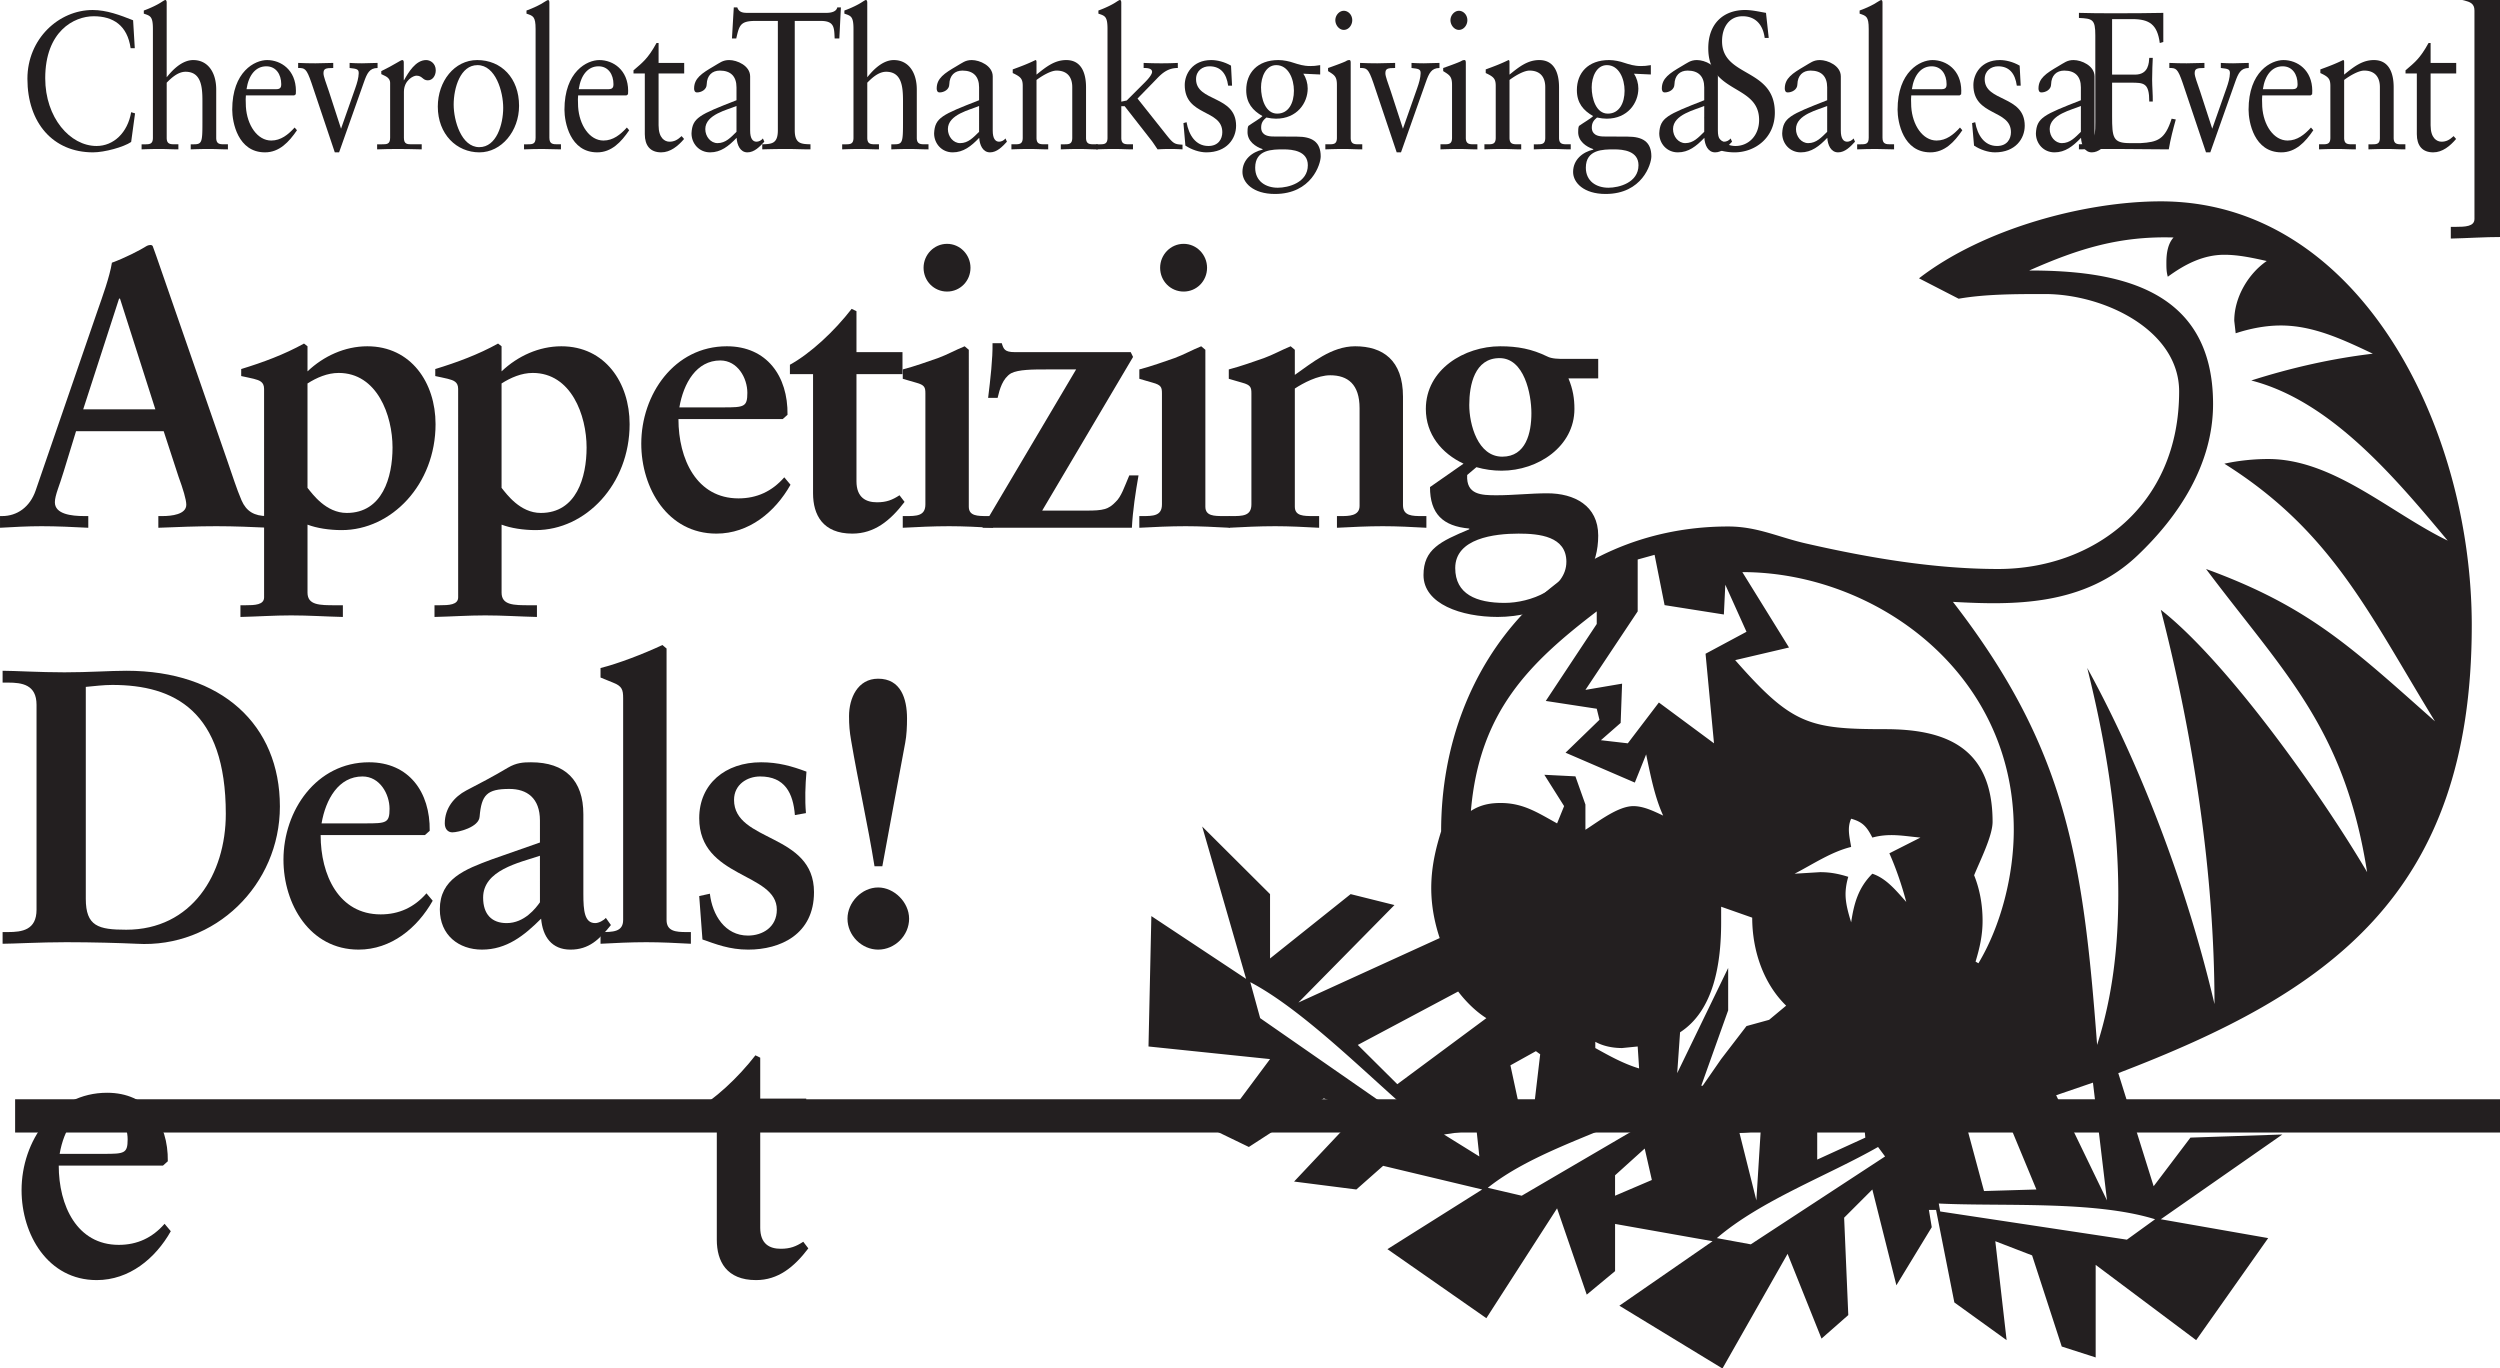 <svg xmlns="http://www.w3.org/2000/svg" xmlns:xlink="http://www.w3.org/1999/xlink" width="300.48" height="164.482"><defs><path id="b" d="m14.14-4.328-.468-.14C13.25-2 11.562-.407 9.516-.407c-3.188 0-6.172-3.406-6.172-8.14C3.344-14.189 6.797-16 9.172-16c2.328 0 4.047 1.094 4.437 3.844h.5l-.203-3.36c-1.578-.625-3.187-1.234-4.86-1.234-4.062 0-7.843 3.453-7.843 8.266 0 5.28 3.063 8.843 7.89 8.843 1.376 0 3.704-.64 4.579-1.25zm0 0"/><path id="c" d="M10.938 0v-.61h-.376c-.578 0-1.03 0-1.03-.78v-5.798c0-2.046-.985-3.546-2.766-3.546-1.672 0-3 1.875-3.188 2.062v-8.953c0-.188-.047-.328-.172-.328-.062 0-.234.11-.453.25-.437.297-1.297.719-2.125 1.015v.375c.781.266 1.094.313 1.094 1.844V-1.39c0 .782-.422.782-1 .782h-.36V0a52.551 52.551 0 0 1 2.22-.047c.75 0 1.484.047 2.202.047v-.61H4.61c-.593 0-1.03 0-1.03-.78v-6.626c.481-.484 1.31-1.312 2.263-1.312 1.875 0 2.031 1.781 2.031 3.5v2.656c0 2.297-.063 2.563-1.031 2.563h-.375V0c.75-.031 1.484-.047 2.234-.047.797 0 1.5.047 2.235.047Zm0 0"/><path id="d" d="m8.484-2.297-.28-.328c-.782.86-1.657 1.563-2.813 1.563-1.657 0-2.907-1.829-3.047-4.063-.031-.797-.031-1.156 0-1.36h5.812l.188-.14c.015-.14.015-.281.015-.422-.015-2.5-1.796-3.687-3.468-3.687-1.454 0-4.188 1.359-4.188 5.968 0 1.5.672 5.125 3.938 5.125 1.718 0 2.875-1.234 3.843-2.656zm-1.89-5.531c0 .281-.047.594-.578.594H2.422c.25-1.704 1.11-2.75 2.375-2.75 1.156 0 1.797.953 1.797 2.156zm0 0"/><path id="e" d="M9.938-9.781v-.61c-.641 0-1.25.047-1.876.047-.484 0-1-.015-1.484-.047v.61c.86.094 1.11.14 1.094.64-.016.547-.188 1.157-.422 1.813L5.547-2.484l-1.453-4.47c-.36-1.077-.657-1.812-.657-2.187 0-.562.25-.64 1.172-.64v-.61c-.718 0-1.437.047-2.14.047-.688 0-1.39-.015-2.078-.047v.61c.796 0 1 .031 1.609 1.812L4.797.36h.516l2.984-8.437c.375-1.063.672-1.703 1.64-1.703zm0 0"/><path id="f" d="M7.531-9.5c0-.844-.656-1.234-1.156-1.234-1.266 0-2.14 1.5-2.656 2.421h-.031v-2.124c0-.235-.079-.297-.188-.297-.188 0-1.016.609-2.516 1.328v.36c.297.187 1.063.327 1.063 1.062v6.593c0 .782-.406.782-1 .782H.484V0c.75-.031 1.625-.047 2.47-.047.905 0 1.765.016 2.89.047v-.61h-1.14c-.595 0-1 0-1-.78v-5.516c0-1.407 1.14-1.953 1.5-1.953.734 0 .734.562 1.374.562.578 0 .953-.562.953-1.203zm0 0"/><path id="g" d="M10.625-5.234c0-3.344-2.14-5.5-5.031-5.5-2.75 0-4.735 2.562-4.735 5.593 0 3.329 2.266 5.5 5 5.5 2.657 0 4.766-2.562 4.766-5.593zM8.719-5c0 2.016-.813 4.734-2.875 4.734-2.157 0-3.078-3.187-3.078-5.109 0-2.031.812-4.75 2.859-4.75 2.188 0 3.094 3.188 3.094 5.125zm0 0"/><path id="h" d="M5.094 0v-.61h-.36c-.578 0-1.03 0-1.03-.78v-16.235c0-.188-.032-.328-.173-.328-.047 0-.219.11-.453.25-.422.297-1.297.719-2.125 1.015v.375c.781.266 1.094.313 1.094 1.844V-1.39c0 .782-.406.782-1 .782h-.39V0c.765-.031 1.5-.047 2.25-.047.765 0 1.468.047 2.187.047Zm0 0"/><path id="i" d="M6.484-9.125v-1.266H3.406v-2.39h-.25C2.11-10.875 1.47-10.437.391-9.5v.375H1.75v7.297c0 1.375.656 2.187 1.969 2.187 1.11 0 2.031-.765 2.75-1.609l-.297-.344c-.5.469-.906.672-1.453.672-.563 0-1.313-.422-1.313-1.969v-6.234Zm0 0"/><path id="k" d="M13.438-17.063H13c-.094.454-.594.657-1.344.657H2.281c-.531 0-1.078-.016-1.297-.657H.563l-.22 3.735H.86c.36-1.531.438-2.11 2.297-2.11H5.86v13.141c0 1.64-.765 1.656-1.875 1.688V0A98.57 98.57 0 0 1 7-.047c.89 0 1.781.047 2.781.047v-.61c-1.094-.03-1.89-.046-1.89-1.687v-13.14h3.14c1.656 0 1.594.843 1.656 2.109h.563Zm0 0"/><path id="j" d="m9.61-.922-.172-.39c-.188.25-.516.39-.766.39-.453 0-.766-.375-.766-1.328v-6.516c0-1.296-1.578-1.968-2.515-1.968-.782 0-1.125.328-1.86.75-1.437.843-2.36 1.437-2.36 2.671 0 .172.048.47.345.47.515 0 1.171-.329 1.171-.985.032-1.063.657-1.64 1.579-1.64 1.312 0 2 .702 2 2.015v1.547C1.796-4.156.953-3.813.859-1.922.86-.688 1.781.36 3.094.36c1.281 0 2.219-.734 3.187-1.75.047.844.422 1.75 1.297 1.75.828 0 1.469-.671 2.031-1.28zM6.265-2.109C5.578-1.438 4.969-.75 3.984-.75c-.812 0-1.468-.781-1.468-1.688 0-1.765 2.687-2.312 3.75-2.78zm0 0"/><path id="l" d="M10.938 0v-.61h-.376c-.578 0-1.03 0-1.03-.78v-6.063c0-1.828-.626-3.281-2.376-3.281-1.39 0-2.406.796-3.578 1.75V-10.5c0-.188-.062-.234-.125-.234C2.47-10.25 1.61-9.938.72-9.61v.437c.969.453 1.203.688 1.203 1.563v6.218c0 .782-.422.782-1 .782h-.36V0a52.551 52.551 0 0 1 2.22-.047c.75 0 1.484.047 2.202.047v-.61H4.61c-.593 0-1.03 0-1.03-.78v-6.954c.687-.515 1.733-1.125 2.405-1.125 1.172 0 1.891.656 1.891 2v6.078c0 .782-.406.782-1 .782H6.5V0C7.25-.031 8-.047 8.734-.047c.766 0 1.47.047 2.204.047Zm0 0"/><path id="m" d="M10.938 0v-.563c-.954-.046-1.094-.125-1.922-1.156L5.53-6.109l2.282-2.344c.765-.813 1.453-1.328 2.562-1.328v-.61a39.44 39.44 0 0 1-1.922.047c-.734 0-1.453-.015-2.187-.047v.61c.328 0 1.015 0 1.015.469 0 .312-.484.874-.812 1.203L4.234-5.875l-.656.14v-11.89c0-.188-.047-.328-.172-.328-.062 0-.234.11-.453.25-.437.297-1.297.719-2.125 1.015v.375c.781.266 1.094.313 1.094 1.844V-1.39c0 .782-.422.782-1 .782h-.36V0a52.551 52.551 0 0 1 2.22-.047c.75 0 1.484.047 2.202.047v-.61H4.61c-.593 0-1.03 0-1.03-.78v-3.798h.405l3.297 4.22c.219.312.438.64.657.968a23.377 23.377 0 0 1 3 0zm0 0"/><path id="n" d="M7.188-2.844c0-3.687-4.813-2.844-4.813-5.594 0-1.015.781-1.546 1.61-1.546 1.328 0 2.046.843 2.25 2.328h.468l-.125-2.407c-.812-.468-1.687-.671-2.375-.671-2.266 0-3.187 1.687-3.187 3 0 3.78 4.515 2.89 4.515 5.671 0 .813-.468 1.657-1.672 1.657-1.53 0-2.359-1.313-2.625-2.86l-.375.11.235 2.703C1.828.03 2.78.359 3.609.359c2.47 0 3.579-1.656 3.579-3.203zm0 0"/><path id="o" d="M9.875.844c0-1.766-1.063-2.375-2.844-2.375-.828 0-1.843-.016-2.86-.016-1.359 0-1.452-.734-1.452-1.078 0-.578.234-.875.625-1.203.422.094.828.14 1.156.14 2.547 0 3.813-1.906 3.813-3.624 0-.625-.188-1.282-.532-1.782L9.813-9v-1.125c-.532.094-.829.11-1.188.11-.844 0-1.422-.204-2.016-.391-.484-.172-1.203-.328-1.812-.328-2.547 0-3.875 1.562-3.875 3.609 0 1.563.781 2.453 1.953 3.125-.297.313-1.14.781-1.703 1.188-.094.234-.094.484-.094.75 0 1.078.953 1.75 1.813 2.03v.063C1.64.312.469 1.22.469 2.72c0 1.281 1.281 2.64 3.906 2.64 4.406 0 5.5-3.593 5.5-4.515zm-3.219-7.89c0 1.437-.61 2.75-2.015 2.75-1.407 0-1.938-1.798-1.938-3.157 0-1.234.563-2.672 1.828-2.672 1.453 0 2.125 1.64 2.125 3.078zm1.672 8.952C8.328 4 5.984 4.61 4.718 4.61 3.267 4.61 2 3.83 2 2.203 2 0 4.078 0 5.406 0 6.5 0 8.328.188 8.328 1.906Zm0 0"/><path id="p" d="M3.89-15.531c0-.64-.484-1.125-1.015-1.125-.531 0-1.016.531-1.016 1.125 0 .61.47 1.172 1.016 1.172.563 0 1.016-.547 1.016-1.172zM5.095 0v-.61h-.36c-.578 0-1.03 0-1.03-.78v-9.016c0-.188-.032-.328-.157-.328a.697.697 0 0 0-.375.109c-.078.078-1.235.516-2.188.844v.375c.75.469 1.063.625 1.063 1.656v6.36c0 .78-.406.78-1 .78h-.39V0c.765-.031 1.5-.047 2.25-.047.765 0 1.468.047 2.187.047Zm0 0"/><path id="q" d="M9.375-4.422c0-5.406-6.344-4.203-6.344-8.578 0-1.719.89-3 2.469-3 1.5 0 2.438.953 2.656 2.61h.485l-.329-3.016c-.828-.14-1.671-.344-2.515-.344-2.531 0-4.422 1.563-4.422 4.594 0 5.547 6.11 4.265 6.11 8.625 0 1.86-1.25 3.125-2.844 3.125-1.704 0-2.86-1.703-3.22-3.469H.954l.422 3.422a6.591 6.591 0 0 0 3.156.812c2.438 0 4.844-1.718 4.844-4.78zm0 0"/><path id="r" d="m12.297-3.594-.5-.094C11-1.171 10.094-.874 8.062-.75h-1.28c-2.048 0-2.141-.656-2.141-3.266v-4h2.218c1.594 0 2.25 0 2.25 2.266h.422c.016-.766-.078-1.86-.078-2.61 0-.859.047-2.124.078-2.64H9.11c-.046.547-.046 2.016-1.718 2.016H4.64v-6.672h2.421c2.079 0 3.016.656 3.313 2.875l.422-.125v-3.5c-2.016.047-3.969.047-5.969.047-1.375 0-2.781 0-4.172-.047v.61c1.64.077 1.969.171 1.969 2.093v10.437c0 2.282-.156 2.657-1.969 2.657V0C2.203-.047 3.72-.047 5.25-.047c2.063 0 4.125.047 6.203.047.203-1.219.516-2.422.844-3.594zm0 0"/><path id="v" d="M161.594-77.969c0-23.984-13.594-50.984-37.375-50.984-9.016 0-21.25 3.219-29.063 9.25l4.766 2.453c3.219-.563 6.953-.563 10.36-.563 7.14 0 16.14 4.344 16.14 11.704 0 13.78-10.36 21.343-21.75 21.343-7.64 0-15.469-1.328-22.938-3.03-3.406-.75-5.953-2.079-9.515-2.079-19.875 0-34.5 15.86-34.5 36.64-1.188 3.766-1.86 7.735-.172 12.829l-16.984 7.75 11.546-11.719-5.265-1.313-9.688 7.735v-7.734L9-53.813 14.281-35.5l-11.39-7.547-.344 15.672 14.61 1.516-6.454 8.672 3.906 1.89 9.016-5.844 4.25 1.688-7.828 8.312 7.484.954 3.219-2.844 11.906 2.844-11.39 7.171 11.89 8.297 8.5-13.203L55.22 2.453l3.406-2.828v-5.672l11.719 2.078-11.203 7.75 12.39 7.547L79.36-2.453l4.079 10.187 3.218-2.828-.5-11.703 3.39-3.39 2.891 11.515 4.25-6.984-.343-2.078h.86l2.2 11.124 6.281 4.53-1.359-11.89 4.422 1.703 3.563 10.954L116.39 10V-1.125l12.078 9.047 8.656-12.266-12.906-2.265 14.61-10.188-11.048.375-4.422 5.844-4.25-13.594c25.157-9.625 42.485-21.328 42.485-53.797zm-2.89-10.203c-6.97-3.39-13.766-9.812-21.579-9.812-1.703 0-3.563.187-5.266.562 12.922 8.125 17.329 17.938 25.313 30.969-10.016-8.875-15.11-13.781-27.516-18.313 9.344 12.454 16.64 19.063 19.36 36.438-5.438-9.25-16.813-25.297-24.797-31.531 3.906 15.109 6.453 31.718 6.453 47.39-3.234-13.781-8.672-28.328-15.297-40.406 2.219 8.875 3.734 18.125 3.734 27.188 0 6.234-.671 12.265-2.546 18.124-1.688-22.468-3.735-35.687-17.329-53.25 7.141.391 15.797.579 22.266-5.656 4.75-4.531 9-10.765 9-18.125 0-14.156-11.89-16.047-22.094-16.047 5.953-2.64 10.875-4.156 17.344-3.968-.688.765-.86 1.89-.86 3.03 0 .563 0 1.126.173 1.688 2.046-1.5 4.25-2.64 6.796-2.64 1.704 0 3.407.375 5.094.75-2.203 1.515-3.906 4.344-3.906 7.187l.172 1.5c1.703-.562 3.562-.937 5.437-.937 3.906 0 7.485 1.703 11.047 3.39-4.922.579-9.86 1.704-14.61 3.22 9.516 2.452 17.157 11.515 23.61 19.25zm-52.157 34.75c0 5.469-1.531 11.516-4.25 16.047l-.344-.203c.516-1.688.844-3.203.844-4.906 0-1.891-.328-3.766-1.016-5.47.688-1.702 2.219-4.718 2.219-6.421 0-9.063-5.781-11.14-12.922-11.14-9.172 0-11.219-.563-18.016-8.297l6.47-1.516-5.61-9.063c15.797 0 32.625 11.891 32.625 30.97zM74.422-77.219l-4.922 2.64 1.016 10.766-6.625-4.906-3.735 4.906-3.234-.374 2.375-2.079.172-4.718-4.407.75 6.282-9.438v-6.234l2.031-.563 1.203 6.047 7.125 1.125.172-3.578Zm20.906 24.735-3.734 1.89c.844 1.89 1.531 3.969 2.031 5.844-1.188-1.313-2.375-2.828-4.078-3.39-1.703 1.703-2.203 3.578-2.547 5.843-.344-1.125-.672-2.266-.672-3.39 0-.75.156-1.516.328-2.079-1.187-.375-2.203-.562-3.39-.562l-3.063.187c2.203-1.14 4.422-2.64 6.797-3.218-.172-1.125-.516-2.266 0-3.391 1.36.375 1.875.938 2.547 2.266 2.047-.563 3.734-.188 5.781 0zM117.75-8.875l-6.11-12.64 4.423-1.516zm-8.484-1.313-6.297.188-2.547-9.453 4.766-.563zm14.265 3.579-3.39 2.453-22.438-3.39-.172-.954c7.656.375 18.703-.375 26 1.89zM64.406-55.125c-1.187-.563-2.39-1.14-3.578-1.14-1.86 0-4.25 1.89-5.766 2.843v-3.031l-1.203-3.39-3.734-.188 2.375 3.765-.844 2.078c-2.375-1.312-4.078-2.453-6.797-2.453-1.187 0-2.375.188-3.562.953 1.016-11.906 6.969-17.75 15.125-23.984v1.516l-6.125 9.25 6.125.937.328 1.328-4.078 3.954L61-59.094l1.36-3.39c.515 2.453 1.015 5.093 2.046 7.359Zm14.781 22.844-2.046 1.703-2.72.75-3.046 3.969-2.219 3.203h-.172l3.235-9.063v-5.093l-6.125 12.64.344-4.906c4.078-2.64 4.937-8.297 4.937-13.219v-1.875l3.734 1.313c0 3.968 1.36 7.937 4.079 10.578zm9.516 15.86-5.781 2.64v-3.969l5.61-.563zm2.375 2.265L74.938-3.594l-4.079-.75c5.266-4.531 13.422-7.547 19.375-10.953Zm-14.953-3.031-.516 8.312-2.03-8.11c.843 0 1.702-.203 2.546-.203zm-14.61-7.547c-1.874-.563-3.578-1.516-5.265-2.453v-.75c1.016.562 2.203.75 3.219.75l1.875-.188zm1.532 13.406-4.422 1.89v-2.453l3.563-3.218zm-13.422-15.11-.688 5.86-1.874.187-1.016-4.718 3.062-1.703zm13.594 7.75-15.813 9.25-4.078-.953c4.938-3.953 12.406-6.218 18.016-8.859zM43.156-30.78l-10.703 7.937-4.75-4.718 12.063-6.422c1.015 1.328 2.203 2.453 3.39 3.203zm-.843 16.625-4.25-2.64 3.906-.579zm-6.454-3.781a1.258 1.258 0 0 1-.859.375l-19.031-13.22-1.188-4.327c6.797 3.578 14.953 12.078 21.078 17.172zm0 0"/><path id="x" d="M8.469-11.61H19l1.781 5.454c.547 1.5.938 2.765.938 3.39 0 1.172-1.782 1.36-2.86 1.36h-.5V0c2.36-.094 4.672-.188 6.97-.188 2.218 0 4.28.094 6.39.188v-1.406h-.282c-1.546 0-2.5-.563-3.078-1.89-.609-1.407-1.14-3.142-1.718-4.782l-8.532-24.594c-.14-.375-.28-.797-.422-1.172-.078-.14-.187-.14-.328-.14-.14 0-.218.046-.359.093-.89.563-2.75 1.5-4.219 2.032-.281 1.734-1.14 4.078-1.75 5.828L3.61-4.47C2.922-2.484 1.391-1.406-.42-1.406h-.25V0c1.64-.094 3.312-.188 5-.188 1.843 0 3.75.094 5.609.188v-1.406h-.5c-1.547 0-3.516-.235-3.516-1.657 0-.843.578-2.062 1.047-3.656zM18-14.233H9.328l4.313-13.313h.109Zm0 0"/><path id="s" d="M7.39-17.344c1.11-.703 2.391-1.265 3.75-1.265 4.61 0 6.47 5.078 6.47 8.968 0 3.579-1.22 7.86-5.5 7.86-2.5 0-4.11-2.266-4.72-3.016zM2.173 8.36c0 .907-1.094.954-2.281.954h-.563v1.406c2.031-.047 4.063-.188 6.094-.188 2.11 0 4.156.14 6.219.188V9.313h-.86c-1.922 0-3.39 0-3.39-1.516V-.375C8.5.047 10 .281 11.5.281c6 0 11.281-5.5 11.281-12.734 0-4.985-2.953-9.36-8.203-9.36-2.687 0-5.25 1.172-7.187 3.016v-3.015l-.422-.329c-2.36 1.313-4.938 2.266-7.547 3.063v.844c.547.093 1 .234 1.5.328.719.187 1.25.375 1.25 1.218zm0 0"/><path id="t" d="M17.688-6.063c-1.47 1.688-3.297 2.532-5.5 2.532-5.047 0-7.22-4.735-7.22-9.531H17.5l.578-.516c.063-4.656-2.5-8.235-7.297-8.235C4.47-21.813.5-16.03.5-10.108.5-4.75 3.672.703 9.531.703c3.906 0 7.047-2.578 8.906-5.875zm-12.61-8.406c.5-2.922 2.063-5.64 4.922-5.64 2.078 0 3.25 2.109 3.25 3.89 0 1.703-.39 1.75-2.89 1.75zm0 0"/><path id="u" d="M13.25-21.11H7.719v-4.921l-.578-.282c-2.063 2.672-4.922 5.344-7.422 6.72v1.124H2.5V-4.14C2.5-1.547 3.672.703 7.219.703c2.64 0 4.562-1.547 6.281-3.812l-.61-.797c-.859.562-1.562.844-2.703.844-1.328 0-2.468-.563-2.468-2.532v-12.875h5.531Zm0 0"/><path id="y" d="m7.719-21.39-.5-.422c-1.047.421-2.14 1.03-3.219 1.421-1.219.422-2.781.985-4.219 1.36v1.125c.547.14 1.047.328 1.61.468 1.03.282 1.109.563 1.109 1.313v13.313c0 1.406-1.078 1.406-2.39 1.406h-.33V0c1.797-.094 3.64-.188 5.578-.188 1.75 0 3.5.094 5.282.188v-1.406h-.704c-1.156 0-2.218 0-2.218-1.125zm.203-9.86c0-1.563-1.25-2.875-2.813-2.875-1.578 0-2.828 1.313-2.828 2.875 0 1.594 1.25 2.86 2.828 2.86 1.563 0 2.813-1.266 2.813-2.86zm0 0"/><path id="w" d="m17.781-20.531-.281-.578H3.578c-1.25 0-1.36-.375-1.578-1.078H.89c.032 1.843-.25 4.28-.53 6.578H1.5c.25-1.079.61-2.344 1.61-2.954.89-.468 2.64-.468 4.359-.468h3.468L-.328 0H17.64c.109-2.11.437-4.234.797-6.297h-1.11c-.578 1.36-.969 2.578-1.64 3.188-.86.906-1.5 1.046-3.5 1.046H6.859Zm0 0"/><path id="z" d="M-.219 0c1.797-.094 3.64-.188 5.578-.188 1.75 0 3.5.094 5.282.188v-1.406h-.704c-1.156 0-2.218 0-2.218-1.125v-14.203c1-.657 2.75-1.594 4.25-1.594 2.11 0 3.531 1.078 3.531 3.953v11.75c0 1.219-1.313 1.219-2.25 1.219h-.469V0c1.86-.094 3.656-.188 5.5-.188 1.797 0 3.5.094 5.25.188v-1.406H23c-1.14 0-2.281 0-2.281-1.313V-15.75c0-4.406-2.438-6.063-5.75-6.063-2.86 0-5.219 2.032-7.25 3.438v-3.016l-.5-.422C6.172-21.39 5.079-20.78 4-20.39c-1.219.422-2.781.985-4.219 1.36v1.125c.547.14 1.047.328 1.61.468 1.03.282 1.109.563 1.109 1.313v13.313c0 1.406-1.078 1.406-2.39 1.406h-.33Zm0 0"/><path id="A" d="M.64-4.89C.64-1.689 2.173-.189 5.36.093v.093c-3.47 1.454-5.5 2.391-5.5 5.5 0 3.485 4.562 5.032 8.921 5.032 4.938 0 12.078-2.547 12.078-9.781 0-3.61-2.89-5.079-6.109-5.079-2.031 0-4.063.235-6.11.235-1.812 0-3.671-.047-3.53-2.438l1.109-.937c1 .281 2 .422 3.031.422 4.39 0 8.75-2.922 8.75-7.422 0-1.235-.172-2.36-.719-3.672h3.578v-2.344h-4.03c-.72 0-1.548 0-2.11-.297-1.828-.89-3.531-1.218-5.64-1.218-4.298 0-8.938 2.78-8.938 7.53 0 3.048 1.89 5.345 4.53 6.579zm16.391 8.984c0 3.234-4.312 4.937-7.422 4.937-3.39 0-5.937-1.047-5.937-4.187 0-3.578 4.719-4.14 7.61-4.14 2.5 0 5.75.327 5.75 3.39zM5.36-14.766c0-2.39.64-5.624 3.64-5.624 2.969 0 3.828 4.313 3.828 6.625 0 2.344-.64 5.22-3.5 5.22-2.937 0-3.969-3.86-3.969-6.22zm0 0"/><path id="B" d="M9.64-30.875c1.047-.094 2.11-.234 3.188-.234 7.422 0 13.64 3.093 13.64 15.5 0 7.25-4.077 13.921-11.968 13.921-3.36 0-4.86-.421-4.86-3.718zM-.36 0c1.188 0 4.5-.188 7.641-.188 3.188 0 6.438.094 8.469.188 9.438.563 17.219-7.094 17.219-16.5 0-9.813-7-16.313-18.438-16.313-2 0-4.5.188-7.453.188-3 0-6.047-.188-7.437-.188v1.422h.64c1.688 0 3.438.235 3.438 2.672v24.625c0 2.453-1.75 2.688-3.438 2.688h-.64zm0 0"/><path id="C" d="m12.86-12.172-5.75 2.016C3.827-8.937.827-7.796.827-4.141.828-1.03 3.11.703 5.891.703 8.859.703 10.969-.984 13-3.016c.188 2.172 1.281 3.72 3.531 3.72 2.219 0 3.469-1.22 4.86-2.954l-.61-.86c-.25.297-.843.626-1.281.626-1.281 0-1.422-1.47-1.422-3.485v-9.593c0-4.079-2.187-6.25-6.297-6.25-.922 0-1.75.046-2.781.656-1.75 1.047-3.469 1.937-5 2.734-1.422.75-2.578 2.11-2.578 3.953 0 .703.406 1.078.906 1.078.703 0 3.203-.609 3.281-1.89.22-2.625.891-3.328 3.579-3.328 2.093 0 3.671 1.078 3.671 3.797zm0 7.188c-.5.703-1.86 2.5-4 2.5-1.782 0-2.829-1.047-2.829-3.063 0-3.297 4.297-4.187 6.828-5.031zm0 0"/><path id="D" d="M2.5-2.86c0 1.454-1.25 1.454-2.719 1.454V0c1.719-.094 3.61-.188 5.5-.188 1.828 0 3.578.094 5.36.188v-1.406h-.532c-1.28 0-2.39-.094-2.39-1.453v-32.625l-.5-.422c-2.297 1.078-5.36 2.25-7.438 2.765V-32c.5.188 1 .422 1.5.61 1.078.421 1.219.843 1.219 1.874zm0 0"/><path id="E" d="M13.719-15.703c-.14-1.64-.078-3.281.062-4.985-1.75-.656-3.39-1.125-5.453-1.125-4.297 0-7.437 2.594-7.437 6.72 0 7.25 9.328 6.5 9.328 11 0 2.077-1.688 3.109-3.469 3.109-2.75 0-4.281-2.454-4.578-5.032L.89-5.734l.39 5.218C2.89.047 4.53.704 6.78.704c3.86 0 7.907-1.829 7.907-6.907 0-7.14-9.61-5.969-9.61-11.094 0-1.828 1.563-2.812 3.14-2.812 2.97 0 3.97 2.015 4.173 4.64zm0 0"/><path id="F" d="M6.969-9.313c.922-4.921 1.812-9.906 2.75-14.843.172-.89.219-1.969.219-2.922 0-2.39-.75-4.781-3.47-4.781-2.468 0-3.5 2.343-3.5 4.5 0 1.093.063 1.843.25 2.922.86 5.078 2 10.062 2.813 15.125zm3.218 6.297c0-1.968-1.796-3.75-3.718-3.75-1.969 0-3.688 1.782-3.688 3.75C2.781-.984 4.5.704 6.47.704c2 0 3.718-1.688 3.718-3.72zm0 0"/><clipPath id="a"><path d="M12 489h1v.852h-1zm0 0"/></clipPath><clipPath id="G"><path d="M1 356h298.809v5H1Zm0 0"/></clipPath></defs><g clip-path="url(#a)" transform="translate(.672 -224.165)"><use xlink:href="#b" width="100%" height="100%" x="12.667" y="489.598" fill="#231f20"/></g><use xlink:href="#b" width="100%" height="100%" x="1.42" y="242.118" fill="#231f20" transform="translate(.672 -224.165)"/><use xlink:href="#c" width="100%" height="100%" x="15.784" y="242.118" fill="#231f20" transform="translate(.672 -224.165)"/><use xlink:href="#d" width="100%" height="100%" x="26.537" y="242.118" fill="#231f20" transform="translate(.672 -224.165)"/><use xlink:href="#e" width="100%" height="100%" x="34.771" y="242.118" fill="#231f20" transform="translate(.672 -224.165)"/><use xlink:href="#f" width="100%" height="100%" x="44.171" y="242.118" fill="#231f20" transform="translate(.672 -224.165)"/><use xlink:href="#g" width="100%" height="100%" x="51.09" y="242.118" fill="#231f20" transform="translate(.672 -224.165)"/><use xlink:href="#h" width="100%" height="100%" x="61.655" y="242.118" fill="#231f20" transform="translate(.672 -224.165)"/><use xlink:href="#d" width="100%" height="100%" x="66.468" y="242.118" fill="#231f20" transform="translate(.672 -224.165)"/><use xlink:href="#i" width="100%" height="100%" x="75.079" y="242.118" fill="#231f20" transform="translate(.672 -224.165)"/><use xlink:href="#j" width="100%" height="100%" x="81.583" y="242.118" fill="#231f20" transform="translate(.672 -224.165)"/><use xlink:href="#k" width="100%" height="100%" x="86.96" y="242.118" fill="#231f20" transform="translate(.672 -224.165)"/><use xlink:href="#c" width="100%" height="100%" x="99.988" y="242.118" fill="#231f20" transform="translate(.672 -224.165)"/><use xlink:href="#j" width="100%" height="100%" x="110.741" y="242.118" fill="#231f20" transform="translate(.672 -224.165)"/><use xlink:href="#l" width="100%" height="100%" x="120.329" y="242.118" fill="#231f20" transform="translate(.672 -224.165)"/><use xlink:href="#m" width="100%" height="100%" x="130.519" y="242.118" fill="#231f20" transform="translate(.672 -224.165)"/><use xlink:href="#n" width="100%" height="100%" x="140.708" y="242.118" fill="#231f20" transform="translate(.672 -224.165)"/><use xlink:href="#o" width="100%" height="100%" x="148.191" y="242.118" fill="#231f20" transform="translate(.672 -224.165)"/><use xlink:href="#p" width="100%" height="100%" x="157.966" y="242.118" fill="#231f20" transform="translate(.672 -224.165)"/><use xlink:href="#e" width="100%" height="100%" x="162.403" y="242.118" fill="#231f20" transform="translate(.672 -224.165)"/><use xlink:href="#p" width="100%" height="100%" x="171.803" y="242.118" fill="#231f20" transform="translate(.672 -224.165)"/><use xlink:href="#l" width="100%" height="100%" x="177.18" y="242.118" fill="#231f20" transform="translate(.672 -224.165)"/><use xlink:href="#o" width="100%" height="100%" x="187.933" y="242.118" fill="#231f20" transform="translate(.672 -224.165)"/><use xlink:href="#j" width="100%" height="100%" x="197.897" y="242.118" fill="#231f20" transform="translate(.672 -224.165)"/><use xlink:href="#q" width="100%" height="100%" x="203.274" y="242.118" fill="#231f20" transform="translate(.672 -224.165)"/><use xlink:href="#j" width="100%" height="100%" x="212.674" y="242.118" fill="#231f20" transform="translate(.672 -224.165)"/><use xlink:href="#h" width="100%" height="100%" x="221.886" y="242.118" fill="#231f20" transform="translate(.672 -224.165)"/><use xlink:href="#d" width="100%" height="100%" x="226.699" y="242.118" fill="#231f20" transform="translate(.672 -224.165)"/><use xlink:href="#n" width="100%" height="100%" x="235.497" y="242.118" fill="#231f20" transform="translate(.672 -224.165)"/><use xlink:href="#j" width="100%" height="100%" x="243.168" y="242.118" fill="#231f20" transform="translate(.672 -224.165)"/><use xlink:href="#r" width="100%" height="100%" x="248.544" y="242.118" fill="#231f20" transform="translate(.672 -224.165)"/><use xlink:href="#e" width="100%" height="100%" x="259.674" y="242.118" fill="#231f20" transform="translate(.672 -224.165)"/><use xlink:href="#d" width="100%" height="100%" x="268.886" y="242.118" fill="#231f20" transform="translate(.672 -224.165)"/><use xlink:href="#l" width="100%" height="100%" x="277.496" y="242.118" fill="#231f20" transform="translate(.672 -224.165)"/><use xlink:href="#i" width="100%" height="100%" x="288.062" y="242.118" fill="#231f20" transform="translate(.672 -224.165)"/><use xlink:href="#s" width="100%" height="100%" x="294.566" y="242.118" fill="#231f20" transform="translate(.672 -224.165)"/><use xlink:href="#t" width="100%" height="100%" x="1.42" y="377.319" fill="#231f20" transform="translate(.672 -224.165)"/><use xlink:href="#u" width="100%" height="100%" x="82.982" y="377.319" fill="#231f20" transform="translate(.672 -224.165)"/><use xlink:href="#v" width="100%" height="100%" x="134.821" y="377.319" fill="#231f20" transform="translate(.672 -224.165)"/><use xlink:href="#w" width="100%" height="100%" x="42.166" y="200.598" fill="#231f20" transform="translate(.672 -224.165)"/><use xlink:href="#x" width="100%" height="100%" y="287.598" fill="#231f20" transform="translate(.672 -224.165)"/><g fill="#231f20" transform="translate(.672 -224.165)"><use xlink:href="#s" width="100%" height="100%" x="28.897" y="287.598"/><use xlink:href="#s" width="100%" height="100%" x="52.222" y="287.598"/></g><use xlink:href="#t" width="100%" height="100%" x="75.904" y="287.598" fill="#231f20" transform="translate(.672 -224.165)"/><use xlink:href="#u" width="100%" height="100%" x="94.55" y="287.598" fill="#231f20" transform="translate(.672 -224.165)"/><use xlink:href="#y" width="100%" height="100%" x="108.052" y="287.598" fill="#231f20" transform="translate(.672 -224.165)"/><use xlink:href="#w" width="100%" height="100%" x="117.732" y="287.598" fill="#231f20" transform="translate(.672 -224.165)"/><use xlink:href="#y" width="100%" height="100%" x="136.485" y="287.598" fill="#231f20" transform="translate(.672 -224.165)"/><g fill="#231f20" transform="translate(.672 -224.165)"><use xlink:href="#z" width="100%" height="100%" x="147.237" y="287.598"/><use xlink:href="#A" width="100%" height="100%" x="170.562" y="287.598"/></g><use xlink:href="#H" width="100%" height="100%" x="191.636" y="287.598" fill="#231f20" transform="translate(.672 -224.165)"/><use xlink:href="#B" width="100%" height="100%" y="337.598" fill="#231f20" transform="translate(.672 -224.165)"/><use xlink:href="#t" width="100%" height="100%" x="32.898" y="337.598" fill="#231f20" transform="translate(.672 -224.165)"/><use xlink:href="#C" width="100%" height="100%" x="51.365" y="337.598" fill="#231f20" transform="translate(.672 -224.165)"/><use xlink:href="#D" width="100%" height="100%" x="71.725" y="337.598" fill="#231f20" transform="translate(.672 -224.165)"/><use xlink:href="#E" width="100%" height="100%" x="82.477" y="337.598" fill="#231f20" transform="translate(.672 -224.165)"/><use xlink:href="#F" width="100%" height="100%" x="98.408" y="337.598" fill="#231f20" transform="translate(.672 -224.165)"/><g clip-path="url(#G)" transform="translate(.672 -224.165)"><path fill="#231f20" d="M1.145 356.285v4h298.668v-4H1.144"/></g></svg>
